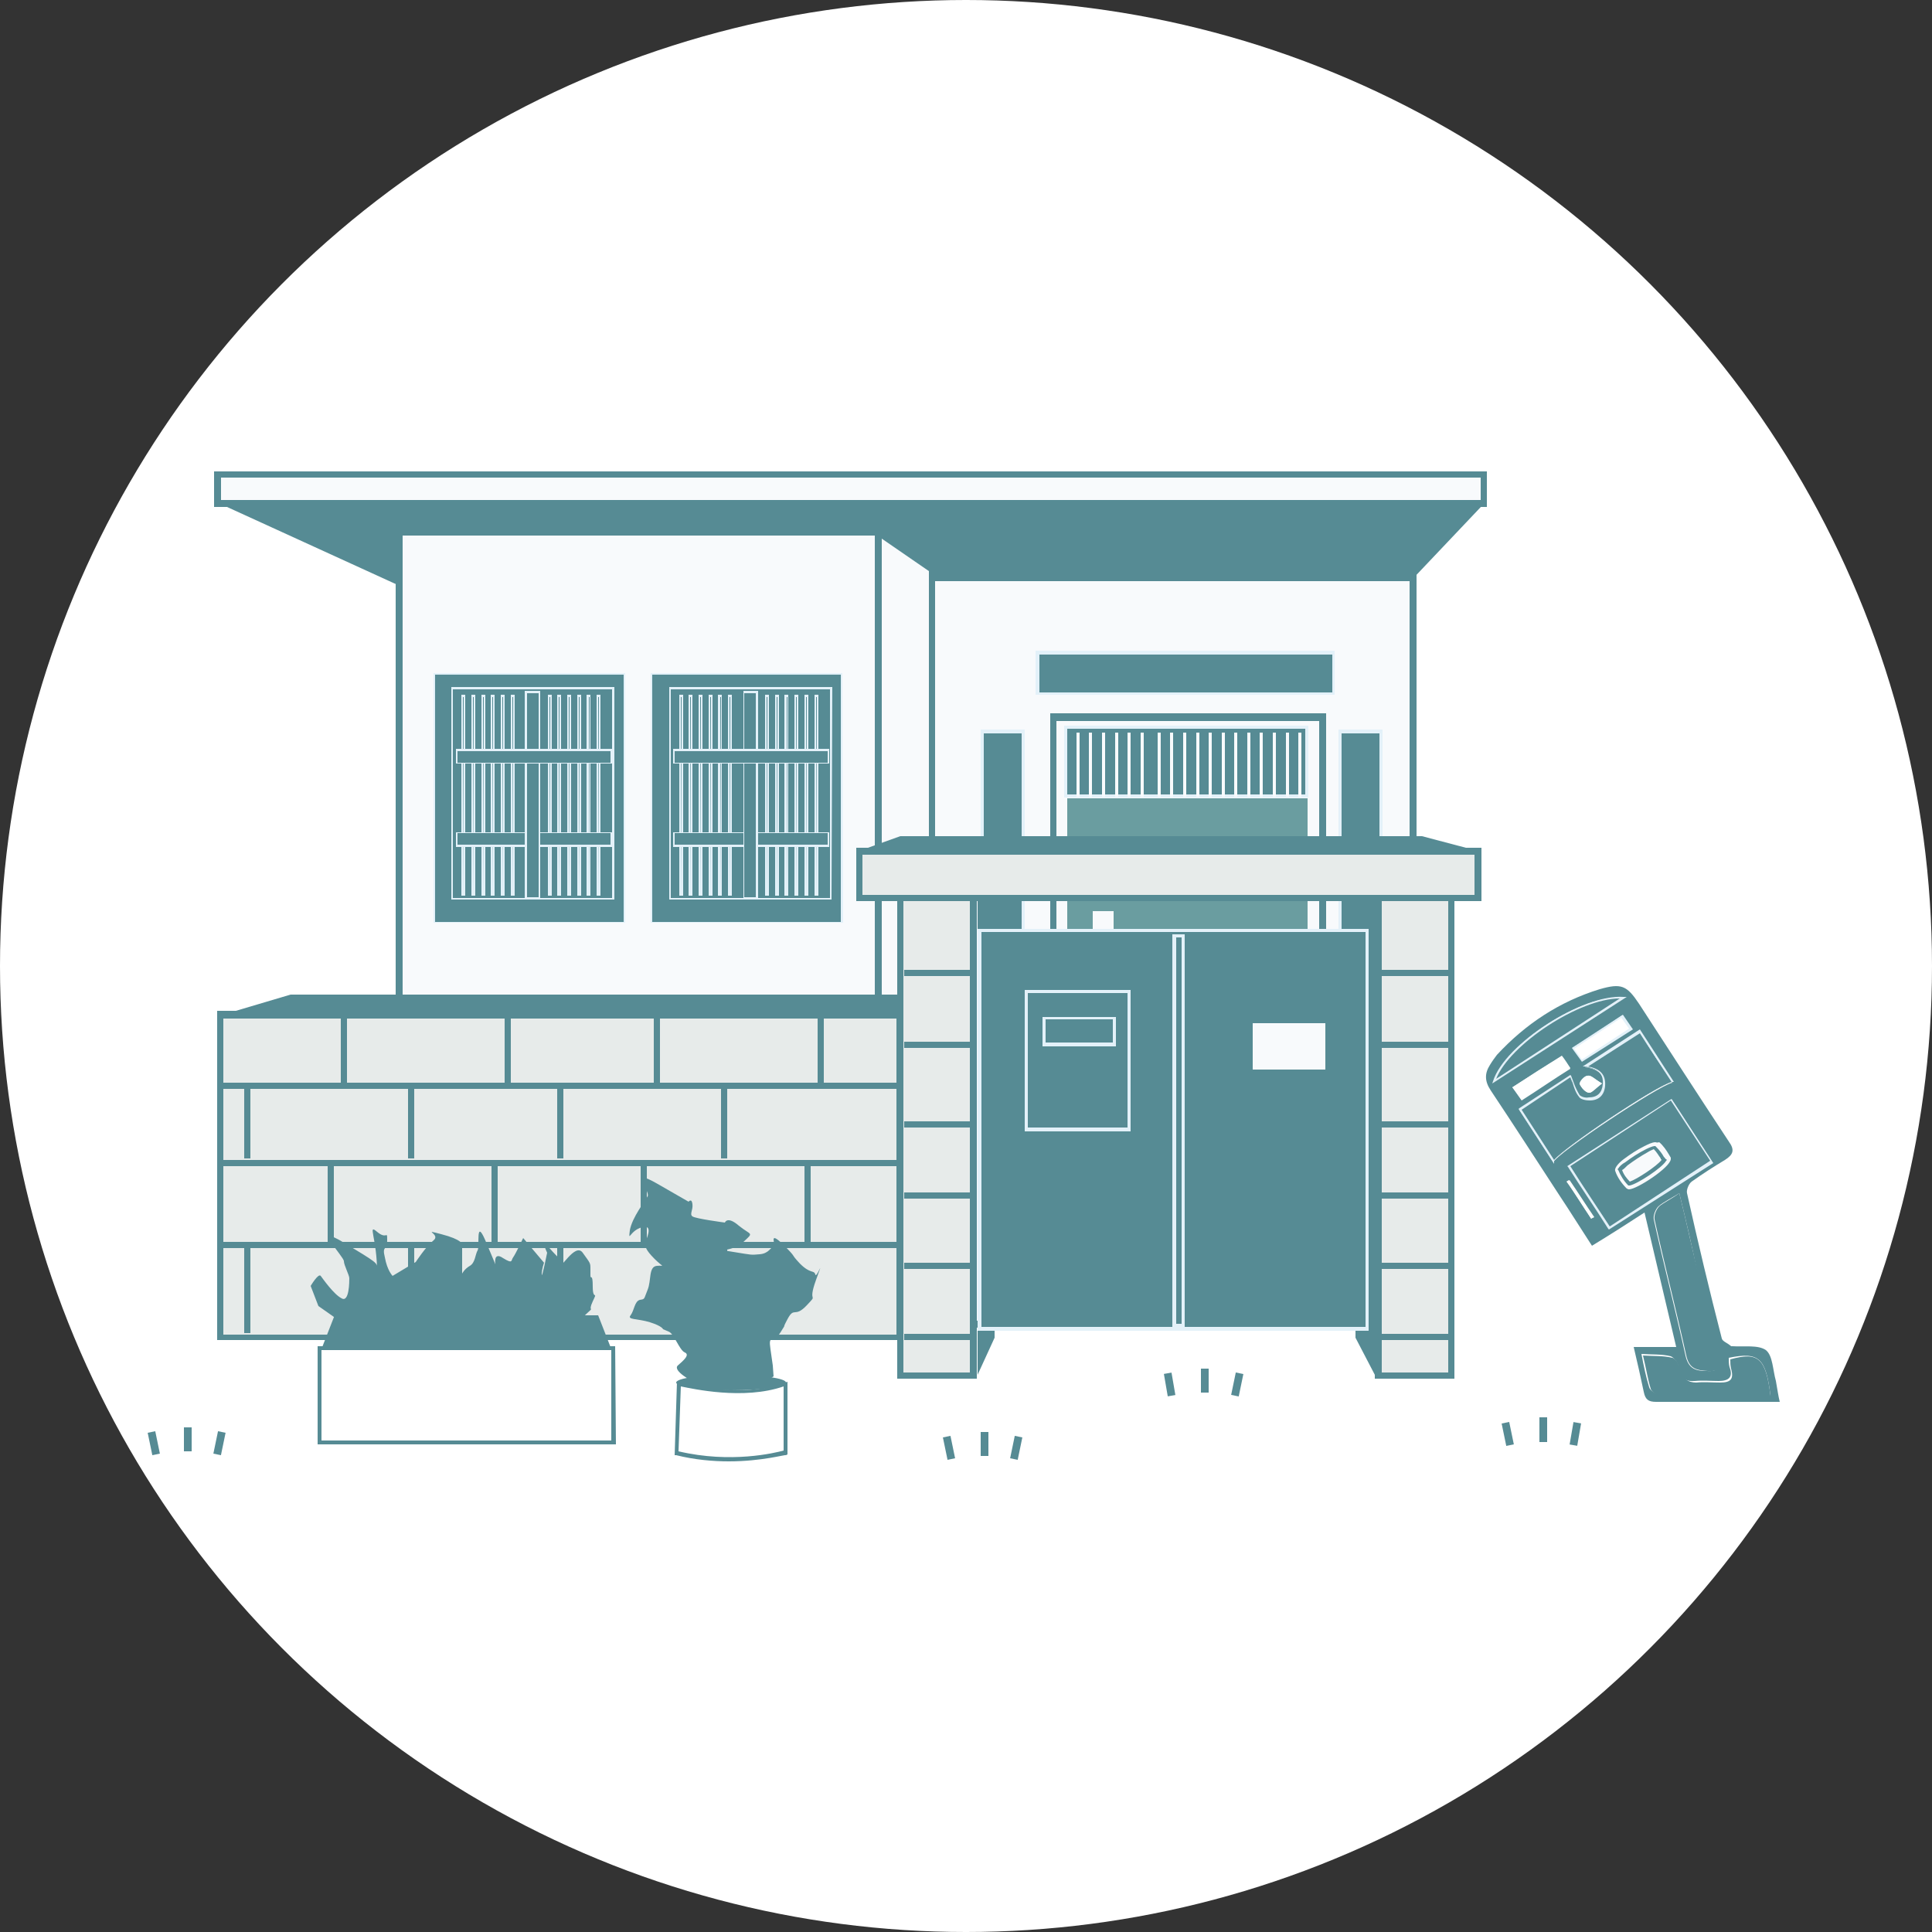 <?xml version="1.0" encoding="utf-8"?>
<!-- Generator: Adobe Illustrator 21.0.0, SVG Export Plug-In . SVG Version: 6.00 Build 0)  -->
<svg version="1.1" id="レイヤー_1" xmlns="http://www.w3.org/2000/svg" xmlns:xlink="http://www.w3.org/1999/xlink" x="0px"
	 y="0px" viewBox="0 0 250 250" style="enable-background:new 0 0 250 250;" xml:space="preserve">
<rect x="0" y="0" width="250" height="250" fill="#333333" stroke="none"/>
<style type="text/css">
	.st0{fill:#FFFFFF;}
	.st1{fill:none;stroke:#568B94;stroke-miterlimit:10;}
	.st2{fill:#568B94;}
	.st3{fill:#F8FAFC;}
	.st4{fill:#E3F1F9;}
	.st5{fill:#6A9DA0;}
	.st6{fill:#E7EBEA;}
	.st7{fill:none;}
</style>
<circle class="st0" cx="125" cy="125" r="125"/>
<g>
	<line class="st1" x1="122.5" y1="185.9" x2="123.1" y2="188.8"/>
	<line class="st1" x1="131.8" y1="185.9" x2="131.2" y2="188.8"/>
	<line class="st1" x1="127.4" y1="185.3" x2="127.4" y2="188.4"/>
</g>
<g>
	<line class="st1" x1="194.8" y1="184.1" x2="195.4" y2="187"/>
	<line class="st1" x1="204.1" y1="184.1" x2="203.6" y2="187"/>
	<line class="st1" x1="199.7" y1="183.4" x2="199.7" y2="186.6"/>
</g>
<g>
	<line class="st1" x1="19.6" y1="185.3" x2="20.2" y2="188.2"/>
	<line class="st1" x1="28.7" y1="185.3" x2="28.1" y2="188.2"/>
	<line class="st1" x1="24.3" y1="184.7" x2="24.3" y2="187.8"/>
</g>
<g>
	<line class="st1" x1="151.1" y1="177.7" x2="151.6" y2="180.6"/>
	<line class="st1" x1="160.4" y1="177.7" x2="159.8" y2="180.6"/>
	<line class="st1" x1="155.9" y1="177.1" x2="155.9" y2="180.2"/>
</g>
<g>
	<polygon class="st2" points="51.7,75.8 28.5,65.2 192,65.2 182.9,74.8 	"/>
	<g>
		<rect x="28.1" y="61.4" class="st3" width="163.8" height="3.8"/>
		<path class="st2" d="M192.4,65.6H27.7V61h164.7V65.6z M28.6,64.7h163v-2.9h-163L28.6,64.7z"/>
	</g>
	<g>
		<rect x="51.7" y="69" class="st3" width="62.7" height="102.4"/>
		<path class="st2" d="M114.7,171.8H51.2V68.5h63.5V171.8z M52.1,170.9h61.8V69.3H52.1V170.9z"/>
	</g>
	<g>
		<rect x="120.2" y="74.8" class="st3" width="62.7" height="96.6"/>
		<path class="st2" d="M183.3,171.8h-63.5V74.3h63.5V171.8z M120.6,170.9h61.8V75.2h-61.8L120.6,170.9z"/>
	</g>
	<g>
		<polygon class="st3" points="120.6,171.4 113.6,171.4 113.6,69 120.6,73.7 		"/>
		<path class="st2" d="M121,171.8h-7.8V68.2l7.8,5.4V171.8z M114.1,170.9h6.1v-97l-6.1-4.2V170.9z"/>
	</g>
	<g>
		<rect x="136.2" y="92.8" class="st3" width="34.9" height="68.3"/>
		<path class="st2" d="M171.6,161.6h-35.7V92.3h35.7V161.6z M136.7,160.7h34V93.3h-34V160.7z"/>
	</g>
	<g>
		<rect x="137.9" y="94.1" class="st2" width="31.2" height="8.9"/>
		<path class="st4" d="M169.3,103.2h-31.6v-9.3h31.6V103.2z M138.1,102.8h30.8v-8.5h-30.8L138.1,102.8z"/>
	</g>
	<rect x="138.1" y="103.3" class="st5" width="31.1" height="57.5"/>
	<rect x="141.4" y="117.9" class="st3" width="2.7" height="11.6"/>
	<g>
		<g>
			<rect x="139.3" y="94.8" class="st3" width="0.4" height="8.3"/>
			<rect x="140.9" y="94.8" class="st3" width="0.4" height="8.3"/>
			<rect x="142.6" y="94.8" class="st3" width="0.4" height="8.3"/>
			<rect x="144.3" y="94.8" class="st3" width="0.4" height="8.3"/>
			<rect x="145.9" y="94.8" class="st3" width="0.4" height="8.3"/>
			<rect x="147.6" y="94.8" class="st3" width="0.4" height="8.3"/>
		</g>
		<g>
			<rect x="149.8" y="94.8" class="st3" width="0.4" height="8.3"/>
			<rect x="151.4" y="94.8" class="st3" width="0.4" height="8.3"/>
			<rect x="153.1" y="94.8" class="st3" width="0.4" height="8.3"/>
			<rect x="154.8" y="94.8" class="st3" width="0.4" height="8.3"/>
			<rect x="156.4" y="94.8" class="st3" width="0.4" height="8.3"/>
			<rect x="158.1" y="94.8" class="st3" width="0.4" height="8.3"/>
		</g>
		<g>
			<rect x="159.7" y="94.8" class="st3" width="0.4" height="8.3"/>
			<rect x="161.4" y="94.8" class="st3" width="0.4" height="8.3"/>
			<rect x="163" y="94.8" class="st3" width="0.4" height="8.3"/>
			<rect x="164.7" y="94.8" class="st3" width="0.4" height="8.3"/>
			<rect x="166.4" y="94.8" class="st3" width="0.4" height="8.3"/>
			<rect x="168" y="94.8" class="st3" width="0.4" height="8.3"/>
		</g>
	</g>
	<g>
		<g>
			<rect x="56.2" y="87.2" class="st2" width="24.6" height="32.1"/>
			<path class="st4" d="M80.9,119.4H56.1V87.1h24.8L80.9,119.4z M56.3,119.3h24.4v-32H56.3V119.3z"/>
		</g>
		<g>
			<rect x="58.5" y="89.1" class="st2" width="20.8" height="27.2"/>
			<path class="st4" d="M79.5,116.4H58.4V88.9h21.1V116.4z M58.6,116.2h20.6v-27H58.6V116.2z"/>
		</g>
		<g>
			<g>
				<rect x="71" y="90.1" class="st2" width="0.3" height="25.8"/>
				<path class="st4" d="M71.4,115.9h-0.5v-26h0.5V115.9z M71.1,115.8L71.1,115.8l0.1-25.6h-0.1V115.8z"/>
			</g>
			<g>
				<rect x="72.2" y="90.1" class="st2" width="0.3" height="25.8"/>
				<path class="st4" d="M72.6,115.9h-0.5v-26h0.5V115.9z M72.3,115.8L72.3,115.8l0.1-25.6h-0.1V115.8z"/>
			</g>
			<g>
				<rect x="73.5" y="90.1" class="st2" width="0.3" height="25.8"/>
				<path class="st4" d="M73.9,115.9h-0.5v-26h0.5V115.9z M73.6,115.8L73.6,115.8l0.1-25.6h-0.1V115.8z"/>
			</g>
			<g>
				<rect x="74.8" y="90.1" class="st2" width="0.3" height="25.8"/>
				<path class="st4" d="M75.2,115.9h-0.5v-26h0.5V115.9z M74.9,115.8L74.9,115.8L75,90.2h-0.1V115.8z"/>
			</g>
			<g>
				<rect x="76.1" y="90.1" class="st2" width="0.3" height="25.8"/>
				<path class="st4" d="M76.4,115.9h-0.5v-26h0.5V115.9z M76.2,115.8L76.2,115.8l0.1-25.6h-0.1V115.8z"/>
			</g>
			<g>
				<rect x="77.3" y="90.1" class="st2" width="0.3" height="25.8"/>
				<path class="st4" d="M77.7,115.9h-0.5v-26h0.5V115.9z M77.4,115.8L77.4,115.8l0.1-25.6h-0.1V115.8z"/>
			</g>
		</g>
		<g>
			<g>
				<rect x="59.8" y="90.1" class="st2" width="0.3" height="25.8"/>
				<path class="st4" d="M60.2,115.9h-0.5v-26h0.5V115.9z M59.9,115.8L59.9,115.8L60,90.2h-0.1V115.8z"/>
			</g>
			<g>
				<rect x="61.1" y="90.1" class="st2" width="0.3" height="25.8"/>
				<path class="st4" d="M61.5,115.9H61v-26h0.5V115.9z M61.2,115.8L61.2,115.8l0.1-25.6h-0.1V115.8z"/>
			</g>
			<g>
				<rect x="62.4" y="90.1" class="st2" width="0.3" height="25.8"/>
				<path class="st4" d="M62.8,115.9h-0.5v-26h0.5V115.9z M62.5,115.8L62.5,115.8l0.1-25.6h-0.1V115.8z"/>
			</g>
			<g>
				<rect x="63.6" y="90.1" class="st2" width="0.3" height="25.8"/>
				<path class="st4" d="M64,115.9h-0.5v-26H64V115.9z M63.7,115.8L63.7,115.8l0.1-25.6h-0.1V115.8z"/>
			</g>
			<g>
				<rect x="64.9" y="90.1" class="st2" width="0.3" height="25.8"/>
				<path class="st4" d="M65.3,115.9h-0.5v-26h0.5V115.9z M65,115.8L65,115.8l0.1-25.6H65V115.8z"/>
			</g>
			<g>
				<rect x="66.2" y="90.1" class="st2" width="0.3" height="25.8"/>
				<path class="st4" d="M66.6,115.9h-0.5v-26h0.5V115.9z M66.3,115.8L66.3,115.8l0.1-25.6h-0.1V115.8z"/>
			</g>
		</g>
		<g>
			<rect x="59.1" y="107.8" class="st2" width="20" height="1.7"/>
			<path class="st4" d="M79.2,109.6H59v-1.9h20.2V109.6z M59.2,109.3H79v-1.5H59.2V109.3z"/>
		</g>
		<g>
			<rect x="68.1" y="89.6" class="st2" width="1.7" height="26.6"/>
			<path class="st4" d="M69.9,116.3h-2V89.4h2V116.3z M68.2,116.1h1.5V89.7h-1.5V116.1z"/>
		</g>
		<g>
			<rect x="59.1" y="97.1" class="st2" width="20" height="1.7"/>
			<path class="st4" d="M79.2,98.8H59v-1.9h20.2V98.8z M59.2,98.7H79v-1.5H59.2V98.7z"/>
		</g>
	</g>
	<g>
		<g>
			<g>
				<rect x="84.3" y="87.2" class="st2" width="24.6" height="32.1"/>
				<path class="st4" d="M109.1,119.4H84.2V87.1H109L109.1,119.4L109.1,119.4z M84.4,119.3h24.4v-32H84.4V119.3z"/>
			</g>
			<g>
				<rect x="86.7" y="89.1" class="st2" width="20.8" height="27.2"/>
				<path class="st4" d="M107.6,116.4h-21V88.9h21.1L107.6,116.4L107.6,116.4z M86.8,116.2h20.6v-27H86.8V116.2z"/>
			</g>
			<g>
				<g>
					<rect x="99.1" y="90.1" class="st2" width="0.3" height="25.8"/>
					<path class="st4" d="M99.5,115.9H99v-26h0.5V115.9z M99.2,115.8L99.2,115.8l0.1-25.6h-0.1V115.8z"/>
				</g>
				<g>
					<rect x="100.4" y="90.1" class="st2" width="0.3" height="25.8"/>
					<path class="st4" d="M100.8,115.9h-0.5v-26h0.5V115.9z M100.5,115.8L100.5,115.8l0.1-25.6h-0.1V115.8z"/>
				</g>
				<g>
					<rect x="101.7" y="90.1" class="st2" width="0.3" height="25.8"/>
					<path class="st4" d="M102,115.9h-0.5v-26h0.5V115.9z M101.8,115.8L101.8,115.8l0.1-25.6h-0.1V115.8z"/>
				</g>
				<g>
					<rect x="102.9" y="90.1" class="st2" width="0.3" height="25.8"/>
					<path class="st4" d="M103.3,115.9h-0.5v-26h0.5V115.9z M103,115.8L103,115.8l0.1-25.6H103V115.8z"/>
				</g>
				<g>
					<rect x="104.2" y="90.1" class="st2" width="0.3" height="25.8"/>
					<path class="st4" d="M104.6,115.9h-0.5v-26h0.5V115.9z M104.3,115.8L104.3,115.8l0.1-25.6h-0.1V115.8z"/>
				</g>
				<g>
					<rect x="105.5" y="90.1" class="st2" width="0.3" height="25.8"/>
					<path class="st4" d="M105.9,115.9h-0.5v-26h0.5V115.9z M105.6,115.8L105.6,115.8l0.1-25.6h-0.1V115.8z"/>
				</g>
			</g>
			<g>
				<g>
					<rect x="88" y="90.1" class="st2" width="0.3" height="25.8"/>
					<path class="st4" d="M88.4,115.9h-0.5v-26h0.5V115.9z M88.1,115.8L88.1,115.8l0.1-25.6h-0.1V115.8z"/>
				</g>
				<g>
					<rect x="89.2" y="90.1" class="st2" width="0.3" height="25.8"/>
					<path class="st4" d="M89.6,115.9h-0.5v-26h0.5V115.9z M89.3,115.8L89.3,115.8l0.1-25.6h-0.1V115.8z"/>
				</g>
				<g>
					<rect x="90.5" y="90.1" class="st2" width="0.3" height="25.8"/>
					<path class="st4" d="M90.9,115.9h-0.5v-26h0.5V115.9z M90.6,115.8L90.6,115.8l0.1-25.6h-0.1V115.8z"/>
				</g>
				<g>
					<rect x="91.8" y="90.1" class="st2" width="0.3" height="25.8"/>
					<path class="st4" d="M92.2,115.9h-0.5v-26h0.5V115.9z M91.9,115.8L91.9,115.8L92,90.2h-0.1V115.8z"/>
				</g>
				<g>
					<rect x="93.1" y="90.1" class="st2" width="0.3" height="25.8"/>
					<path class="st4" d="M93.4,115.9h-0.5v-26h0.5V115.9z M93.2,115.8L93.2,115.8l0.1-25.6h-0.1V115.8z"/>
				</g>
				<g>
					<rect x="94.3" y="90.1" class="st2" width="0.3" height="25.8"/>
					<path class="st4" d="M94.7,115.9h-0.5v-26h0.5V115.9z M94.4,115.8L94.4,115.8l0.1-25.6h-0.1V115.8z"/>
				</g>
			</g>
			<g>
				<rect x="87.2" y="107.8" class="st2" width="20" height="1.7"/>
				<path class="st4" d="M107.3,109.6H87.1v-1.9h20.2V109.6z M87.3,109.3h19.8v-1.5H87.3V109.3z"/>
			</g>
			<g>
				<rect x="96.2" y="89.6" class="st2" width="1.7" height="26.6"/>
				<path class="st4" d="M98.1,116.3h-1.9V89.4h1.9V116.3z M96.3,116.1h1.5V89.7h-1.5V116.1z"/>
			</g>
			<g>
				<rect x="87.2" y="97.1" class="st2" width="20" height="1.7"/>
				<path class="st4" d="M107.3,98.8H87.1v-1.9h20.2V98.8z M87.3,98.7h19.8v-1.5H87.3V98.7z"/>
			</g>
		</g>
	</g>
	<g>
		<rect x="134.2" y="84.5" class="st2" width="38.3" height="5.3"/>
		<path class="st4" d="M172.8,89.9H134v-5.7h38.7v5.7H172.8z M134.5,89.6h37.9v-4.9h-37.9V89.6z"/>
	</g>
	<g>
		<rect x="127.1" y="94.8" class="st2" width="5.3" height="56.1"/>
		<path class="st4" d="M132.6,151.1h-5.7V94.4h5.7V151.1z M127.3,150.7h4.9V94.9h-4.9V150.7z"/>
	</g>
	<g>
		<rect x="173.4" y="94.8" class="st2" width="5.3" height="56.1"/>
		<path class="st4" d="M178.9,151.1h-5.7V94.4h5.7V151.1z M173.6,150.7h4.9V94.9h-4.9V150.7z"/>
	</g>
	<g>
		<rect x="28.5" y="131.4" class="st6" width="88" height="41.7"/>
		<path class="st2" d="M116.9,173.4H28.1v-42.6h88.8V173.4z M28.9,172.7H116v-40.9H28.9V172.7z"/>
	</g>
	<polygon class="st2" points="116.5,131.4 28.5,131.4 37.6,128.7 116.5,128.7 	"/>
	<g>
		<rect x="116.5" y="115.3" class="st6" width="9.5" height="62.6"/>
		<path class="st2" d="M126.4,178.4h-10.3v-63.4h10.3V178.4z M116.9,177.6h8.6v-61.8h-8.6V177.6z"/>
	</g>
	<polygon class="st2" points="128.7,173.1 126.5,177.9 126.5,115.3 128.7,115.3 	"/>
	<polygon class="st2" points="175.4,173.1 177.9,177.9 177.9,115.3 175.4,115.3 	"/>
	<g>
		<rect x="178.3" y="115.3" class="st6" width="9.5" height="62.6"/>
		<path class="st2" d="M188.2,178.4h-10.3v-63.4h10.3V178.4z M178.8,177.6h8.6v-61.8h-8.6V177.6z"/>
	</g>
	<g>
		<rect x="126.7" y="120.3" class="st2" width="50.2" height="51.6"/>
		<path class="st4" d="M177.1,172.2h-50.6v-52h50.6V172.2z M127,171.7h49.7v-51.1H127V171.7z"/>
	</g>
	<g>
		<g>
			<line class="st7" x1="152.5" y1="121" x2="152.5" y2="171.6"/>
			<rect x="152.3" y="121" class="st4" width="0.4" height="50.4"/>
		</g>
		<g>
			<rect x="152" y="121" class="st2" width="1.1" height="50.4"/>
			<path class="st4" d="M153.3,171.8h-1.6v-50.9h1.6V171.8z M152.2,171.3h0.7v-50h-0.7V171.3z"/>
		</g>
	</g>
	<g>
		<rect x="132.8" y="128.3" class="st2" width="13.3" height="17.8"/>
		<path class="st4" d="M146.3,146.4h-13.7v-18.3h13.7V146.4z M133,145.9h12.9v-17.4H133V145.9z"/>
	</g>
	<g>
		<rect x="135.1" y="131.7" class="st2" width="9.1" height="3.4"/>
		<path class="st4" d="M144.4,135.4h-9.5v-3.8h9.5V135.4z M135.3,134.9h8.7v-3h-8.7V134.9z"/>
	</g>
	<g>
		<rect x="161.6" y="132.1" class="st3" width="10.2" height="6.8"/>
		<path class="st2" d="M172.3,139.4h-11.1v-7.7h11.1V139.4z M162.1,138.4h9.4v-6h-9.4V138.4z"/>
	</g>
	<g>
		<rect x="111.2" y="110.1" class="st6" width="80" height="6.1"/>
		<path class="st2" d="M191.7,116.6h-80.9v-6.9h80.9L191.7,116.6L191.7,116.6z M111.6,115.8h79.2v-5.2h-79.2V115.8z"/>
	</g>
	<polygon class="st2" points="111.2,110.1 116.5,108.2 184,108.2 191.2,110.1 	"/>
	<g>
		<line class="st7" x1="28.1" y1="140.4" x2="116.4" y2="140.4"/>
		<rect x="28.1" y="140.1" class="st2" width="88.4" height="0.8"/>
	</g>
	<g>
		<line class="st7" x1="28.1" y1="150.4" x2="116.4" y2="150.4"/>
		<rect x="28.1" y="150.1" class="st2" width="88.4" height="0.8"/>
	</g>
	<g>
		<line class="st7" x1="28.1" y1="161.1" x2="116.4" y2="161.1"/>
		<rect x="28.1" y="160.7" class="st2" width="88.4" height="0.8"/>
	</g>
	<g>
		<line class="st7" x1="44.5" y1="131.7" x2="44.5" y2="140.4"/>
		<rect x="44.1" y="131.7" class="st2" width="0.8" height="8.8"/>
	</g>
	<g>
		<line class="st7" x1="65.7" y1="131.7" x2="65.7" y2="140.4"/>
		<rect x="65.3" y="131.7" class="st2" width="0.8" height="8.8"/>
	</g>
	<g>
		<line class="st7" x1="85" y1="131.7" x2="85" y2="140.4"/>
		<rect x="84.6" y="131.7" class="st2" width="0.8" height="8.8"/>
	</g>
	<g>
		<line class="st7" x1="106.2" y1="131.7" x2="106.2" y2="140.4"/>
		<rect x="105.8" y="131.7" class="st2" width="0.8" height="8.8"/>
	</g>
	<g>
		<g>
			<line class="st7" x1="32" y1="140.4" x2="32" y2="149.9"/>
			<rect x="31.6" y="140.4" class="st2" width="0.8" height="9.5"/>
		</g>
		<g>
			<line class="st7" x1="53.3" y1="140.4" x2="53.3" y2="149.9"/>
			<rect x="52.8" y="140.4" class="st2" width="0.8" height="9.5"/>
		</g>
		<g>
			<line class="st7" x1="72.5" y1="140.4" x2="72.5" y2="149.9"/>
			<rect x="72.1" y="140.4" class="st2" width="0.8" height="9.5"/>
		</g>
		<g>
			<line class="st7" x1="93.8" y1="140.4" x2="93.8" y2="149.9"/>
			<rect x="93.3" y="140.4" class="st2" width="0.8" height="9.5"/>
		</g>
	</g>
	<g>
		<g>
			<line class="st7" x1="32" y1="161.4" x2="32" y2="172.4"/>
			<rect x="31.6" y="161.4" class="st2" width="0.8" height="11.1"/>
		</g>
		<g>
			<line class="st7" x1="53.3" y1="161.4" x2="53.3" y2="172.4"/>
			<rect x="52.8" y="161.4" class="st2" width="0.8" height="11.1"/>
		</g>
		<g>
			<line class="st7" x1="72.5" y1="161.4" x2="72.5" y2="172.4"/>
			<rect x="72.1" y="161.4" class="st2" width="0.8" height="11.1"/>
		</g>
		<g>
			<line class="st7" x1="93.8" y1="161.4" x2="93.8" y2="172.4"/>
			<rect x="93.3" y="161.4" class="st2" width="0.8" height="11.1"/>
		</g>
	</g>
	<g>
		<g>
			<line class="st7" x1="42.8" y1="150.4" x2="42.8" y2="161.4"/>
			<rect x="42.4" y="150.4" class="st2" width="0.8" height="10.9"/>
		</g>
		<g>
			<line class="st7" x1="64" y1="150.4" x2="64" y2="161.4"/>
			<rect x="63.6" y="150.4" class="st2" width="0.8" height="10.9"/>
		</g>
		<g>
			<line class="st7" x1="83.3" y1="150.4" x2="83.3" y2="161.4"/>
			<rect x="82.9" y="150.4" class="st2" width="0.8" height="10.9"/>
		</g>
		<g>
			<line class="st7" x1="104.5" y1="150.4" x2="104.5" y2="161.4"/>
			<rect x="104.1" y="150.4" class="st2" width="0.8" height="10.9"/>
		</g>
	</g>
	<g>
		<g>
			<line class="st7" x1="117" y1="125.9" x2="125.9" y2="125.9"/>
			<rect x="117" y="125.5" class="st2" width="8.9" height="0.8"/>
		</g>
		<g>
			<line class="st7" x1="117" y1="135.2" x2="125.9" y2="135.2"/>
			<rect x="117" y="134.8" class="st2" width="8.9" height="0.8"/>
		</g>
	</g>
	<g>
		<g>
			<line class="st7" x1="117" y1="145.4" x2="125.9" y2="145.4"/>
			<rect x="117" y="145.1" class="st2" width="8.9" height="0.8"/>
		</g>
		<g>
			<line class="st7" x1="117" y1="154.7" x2="125.9" y2="154.7"/>
			<rect x="117" y="154.3" class="st2" width="8.9" height="0.8"/>
		</g>
	</g>
	<g>
		<g>
			<line class="st7" x1="117" y1="163.9" x2="125.9" y2="163.9"/>
			<rect x="117" y="163.4" class="st2" width="8.9" height="0.8"/>
		</g>
		<g>
			<line class="st7" x1="117" y1="173.1" x2="125.9" y2="173.1"/>
			<rect x="117" y="172.6" class="st2" width="8.9" height="0.8"/>
		</g>
	</g>
	<g>
		<g>
			<line class="st7" x1="178.8" y1="125.9" x2="187.7" y2="125.9"/>
			<rect x="178.8" y="125.5" class="st2" width="8.9" height="0.8"/>
		</g>
		<g>
			<line class="st7" x1="178.8" y1="135.2" x2="187.7" y2="135.2"/>
			<rect x="178.8" y="134.8" class="st2" width="8.9" height="0.8"/>
		</g>
	</g>
	<g>
		<g>
			<line class="st7" x1="178.8" y1="145.4" x2="187.7" y2="145.4"/>
			<rect x="178.8" y="145.1" class="st2" width="8.9" height="0.8"/>
		</g>
		<g>
			<line class="st7" x1="178.8" y1="154.7" x2="187.7" y2="154.7"/>
			<rect x="178.8" y="154.3" class="st2" width="8.9" height="0.8"/>
		</g>
	</g>
	<g>
		<g>
			<line class="st7" x1="178.8" y1="163.9" x2="187.7" y2="163.9"/>
			<rect x="178.8" y="163.4" class="st2" width="8.9" height="0.8"/>
		</g>
		<g>
			<line class="st7" x1="178.8" y1="173.1" x2="187.7" y2="173.1"/>
			<rect x="178.8" y="172.6" class="st2" width="8.9" height="0.8"/>
		</g>
	</g>
</g>
<g>
	<g>
		<g>
			<path class="st0" d="M87.8,178.9c0,0,8,2.2,13.8,0v8.9c0,0-6.4,2-14.1,0.1L87.8,178.9z"/>
			<path class="st2" d="M94.3,189.1c-2,0-4.4-0.2-6.8-0.8h-0.2l0.3-9.5l0.3,0.1c0.1,0,8,2.2,13.7,0l0.3-0.1v9.4l-0.2,0.1
				C101.6,188.2,98.6,189.1,94.3,189.1z M87.8,187.8c6.8,1.6,12.5,0.2,13.6-0.1v-8.3c-5.2,1.8-11.8,0.3-13.3,0L87.8,187.8z"/>
		</g>
		<ellipse class="st2" cx="94.6" cy="178.9" rx="7.1" ry="1"/>
		<path class="st2" d="M89.7,178.8c0,0-2.7-1.4-2-2.1c0.8-0.7,1.6-1.4,0.9-1.7c-0.7-0.3-1.4-2.5-2.1-2.7c-0.7-0.3-0.7-0.3-0.7-0.3
			s-0.1-0.4-1.7-0.9s-3-0.3-2.5-0.9c0.5-0.7,0.5-1.8,1.2-2c0.7-0.1,0.5-0.1,1-1.3s0.1-3,1.2-3.1c1-0.1,0.9,0.3-0.3-0.9
			c-1.2-1.2-1.2-1.6-1.2-2c0-0.4,1.2-2.5-0.4-2.1c-1.6,0.4-1.8,2.1-1.6,0.4c0.3-1.7,2-3.8,2.3-4.4c0.4-0.7-2.7-3.9,1.3-1.6
			s4,2.3,4,2.3s0.4-0.5,0.5,0.3s-0.4,1.3,0,1.6c0.4,0.3,4.2,0.8,4.2,0.8s0.3-0.9,1.8,0.4c1.6,1.3,2,0.8,0.6,2.1
			c-1.3,1.3-3.8,0.9-1.3,1.3c2.5,0.4,2.2,0.4,3.4,0.3c1.2-0.1,1.4-0.9,1.8-1c0.4-0.1-0.8-2.2,1.2-0.3c2,2,0.8,1,2.2,2.5
			c1.4,1.4,1.8,0.8,2,1.4c0.1,0.7,1.3-2.6,0.1,0.7c-1.2,3.3,0.4,1.6-1.2,3.3c-1.6,1.7-1.6,0.1-2.5,1.8c-0.9,1.7,0.1,0.1-0.9,1.7
			c-1,1.6-1.6,0.1-1.3,2.2c0.3,2.1,0.1,0.7,0.3,2.1c0.1,1.4,0.1,1.4,0.1,1.4l-1.2,0.8h-5.2h-4V178.8z"/>
	</g>
	<g>
		<g>
			<g>
				<rect x="41.4" y="174.4" class="st0" width="38" height="12.2"/>
				<path class="st2" d="M79.7,186.9H41.1v-12.7h38.5L79.7,186.9L79.7,186.9z M41.6,186.4h37.5v-11.7H41.6V186.4z"/>
			</g>
		</g>
		<g>
			<path class="st2" d="M41.7,174.3H79l-1.6-4.1H43.3L41.7,174.3z"/>
		</g>
		<path class="st2" d="M44.9,171.6l-3.7-2.6l-1-2.6c0,0,1-1.7,1.3-1.3s1.7,2.4,2.7,2.9c1,0.6,1-2.2,1-2.6c0-0.4-0.7-1.7-0.7-2.2
			c0-0.6-4.3-5,0-2.4c4.3,2.6,4.3,2.6,4.3,3.3s0,5.4,0,0.7c0-4.7-1.3-6.5,0-5.4c1.3,1.1,1.3-0.3,1.3,1.1c0,1.4-0.7,0.6-0.3,2.2
			c0.3,1.7,1,2.4,1,2.4l3-1.8c0,0,1.3-2,2.3-2.8s-1.7-1.5,1-0.8s2.7,1.3,2.7,1.3s0,0.3,0,1.1c0,0.8,0-1.1,0,0.8c0,1.9,0,1.9,0,1.9
			s0.3-0.6,1-1c0.7-0.4,0.7-1.5,1-2c0.3-0.4-0.3-4.3,1-1.3c1.3,3.1,1.3,3.1,1.3,3.1s-0.3-1.7,1-0.8c1.3,0.8,1,0.3,1.3-0.1
			c0.3-0.4,1.3-2.5,1.3-2.5c2.7,3.2,2.7,3.2,2.7,3.2s-0.3,0.8-0.3,1.5s0.7-2.8,0.7-2.8s-1-2.1,0.3-0.6s1.3,1.1,1.3,2.1s2-2.9,3-1.5
			c1,1.4,1,1.3,1,2.1c0,0.8,0,0.1,0,0.8s0.3-0.4,0.3,1.5c0,1.9,0.7,0.4,0,1.9c-0.7,1.5,0.3,0.6-0.7,1.5c-1,1-0.7,0.3-1,1
			c-0.3,0.7-1,0.4-1.7,1.1c-0.7,0.7-0.7,0.7-0.7,0.7l-26.4-0.1L44.9,171.6z"/>
	</g>
</g>
<path class="st2" d="M230.3,181.4c-1.9,0-3.5,0-5.2,0c-3.6,0-7.2,0-10.8,0c-1,0-1.4-0.3-1.6-1.3c-0.4-1.9-0.8-3.7-1.3-5.8
	c1.9,0,3.6,0,5.5,0c-1.4-5.9-2.7-11.5-4.1-17.4c-2.3,1.5-4.5,2.9-6.8,4.3c-1.5-2.3-2.8-4.4-4.2-6.5c-3-4.6-5.9-9.1-8.9-13.6
	c-0.8-1.2-0.8-2.2-0.1-3.3c0.3-0.5,0.6-0.9,0.9-1.3c3.7-4,8.1-6.9,13.3-8.5c2.8-0.8,3.5-0.5,5.1,1.9c3.9,6,7.7,11.9,11.6,17.8
	c0.8,1.1,0.6,1.7-0.5,2.4c-1.5,0.9-2.9,1.8-4.3,2.8c-0.4,0.3-0.7,1.1-0.6,1.5c1.4,6.3,2.9,12.6,4.5,18.8c0.1,0.4,0.8,0.6,1.2,1
	c0,0,0.1,0,0.2,0c1.5,0.1,3.3-0.2,4.3,0.5c0.9,0.7,0.9,2.6,1.3,4C230,179.8,230.1,180.6,230.3,181.4z M216.3,142.3
	c-4.6,3-8.9,5.7-13.2,8.6c1.8,2.8,3.5,5.4,5.2,8c4.5-2.9,8.8-5.7,13.2-8.6C219.7,147.6,218.1,144.9,216.3,142.3z M205.1,138.1
	c1.6,0.2,2.6,0.9,2.4,2.4c-0.1,1.1-0.8,1.7-1.9,1.8c-0.4,0-1.1-0.1-1.3-0.4c-0.5-0.7-0.8-1.6-1.2-2.5c-2.1,1.4-4.3,2.8-6.5,4.2
	c1.5,2.3,2.9,4.5,4.4,6.8c0.5-1.2,13.6-9.9,15.4-10.3c-1.4-2.2-2.8-4.4-4.3-6.5C209.8,135.1,207.6,136.4,205.1,138.1z M217.3,154.4
	c-1.1,0.7-2,1.1-2.7,1.7c-0.4,0.4-0.7,1.2-0.6,1.7c1.3,5.9,2.8,11.7,4.1,17.6c0.4,1.8,1.4,2,2.8,2c1.4,0.1,1.8-0.5,1.4-1.8
	c-1-3.6-1.8-7.3-2.7-11C219,161.4,218.2,158.1,217.3,154.4z M229.1,180.6c-0.6-4.9-1.5-5.7-5.4-4.9c0,0.4,0,0.8,0.1,1.2
	c0.5,1.3-0.1,1.8-1.4,1.8c-1,0-2-0.1-3.1,0c-1.2,0.1-1.8-0.4-2-1.6c-0.1-0.6-0.6-1.4-1.1-1.6c-1.2-0.3-2.4-0.2-3.8-0.3
	c0.3,1.6,0.6,3,1,4.3c0.1,0.4,0.8,0.9,1.2,0.9C219.5,180.6,224.2,180.6,229.1,180.6z M193.3,139.9c5.6-3.7,11.1-7.2,16.7-10.8
	C204.8,128.6,194.8,135.1,193.3,139.9z M209.9,131.4c-2.1,1.4-4.2,2.8-6.4,4.2c0.4,0.6,0.8,1.1,1.2,1.6c2.2-1.4,4.2-2.8,6.3-4.1
	C210.6,132.4,210.3,132.1,209.9,131.4z M195.7,140.7c0.4,0.6,0.8,1.1,1.2,1.7c2.2-1.4,4.2-2.8,6.3-4.1c-0.4-0.6-0.8-1.1-1.1-1.6
	C199.9,137.9,197.9,139.3,195.7,140.7z M207.3,140.2c-0.9-0.5-1.4-1.1-1.8-1c-0.4,0-1.1,0.8-1,1.1c0.1,0.5,0.7,1.1,1.2,1.1
	C206,141.4,206.5,140.8,207.3,140.2z M205.9,157.7c0.1-0.1,0.2-0.1,0.3-0.2c-1.1-1.6-2.1-3.2-3.2-4.8c-0.1,0.1-0.2,0.1-0.3,0.2
	C203.8,154.4,204.8,156.1,205.9,157.7z"/>
<g>
	<path class="st2" d="M216.3,142.3c1.8,2.7,3.5,5.3,5.2,8c-4.4,2.9-8.7,5.7-13.2,8.6c-1.7-2.7-3.5-5.3-5.2-8
		C207.4,147.9,211.7,145.2,216.3,142.3z M215.9,150.1c-0.4-0.6-0.9-1.4-1.5-2c-0.2-0.2-1,0.2-1.5,0.4c-0.9,0.5-1.8,1.1-2.7,1.7
		c-0.4,0.3-1.1,1-1,1.2c0.3,0.8,0.8,1.6,1.5,2.2C211.1,154.1,215.8,150.9,215.9,150.1z"/>
	<path class="st4" d="M208.2,159.1l-0.1-0.1c-1.7-2.7-3.5-5.3-5.2-8l-0.1-0.1l13.5-8.7l5.4,8.3L208.2,159.1z M203.2,150.9
		c1.7,2.7,3.4,5.2,5.1,7.8l13-8.5l-5.1-7.8L203.2,150.9z M210.7,153.9c-0.1,0-0.2,0-0.2-0.1c-0.6-0.6-1.2-1.4-1.5-2.3
		c-0.2-0.4,1-1.4,1.1-1.4c0.8-0.6,1.7-1.2,2.7-1.7c0.3-0.2,1.3-0.7,1.7-0.4c0.5,0.4,0.9,1,1.2,1.5c0.1,0.2,0.2,0.4,0.3,0.5l0,0l0,0
		c0,0.9-3.3,3-4.7,3.6C211.1,153.8,210.9,153.9,210.7,153.9z M214.2,148.2c-0.2,0-0.7,0.2-1.3,0.5c-1,0.5-1.9,1.1-2.7,1.7
		c-0.5,0.4-1,0.9-1,1.1c0.3,0.8,0.8,1.6,1.4,2.2c0,0,0.2,0.1,1.1-0.4c1.6-0.8,3.9-2.5,4-3.1c-0.1-0.1-0.2-0.3-0.3-0.5
		C215.1,149.1,214.7,148.6,214.2,148.2C214.3,148.2,214.2,148.2,214.2,148.2z"/>
</g>
<g>
	<path class="st2" d="M205.1,138.1c2.5-1.6,4.7-3,7-4.6c1.4,2.2,2.8,4.4,4.3,6.5c-1.8,0.3-14.9,9.1-15.4,10.3
		c-1.5-2.3-2.9-4.5-4.4-6.8c2.2-1.4,4.4-2.8,6.5-4.2c0.4,0.9,0.7,1.8,1.2,2.5c0.2,0.3,0.9,0.4,1.3,0.4c1.1-0.1,1.8-0.7,1.9-1.8
		C207.7,138.9,206.8,138.3,205.1,138.1z"/>
	<path class="st4" d="M201.1,150.6l-4.6-7.1l0.1-0.1l6.6-4.3l0.1,0.1c0.1,0.3,0.2,0.5,0.3,0.8c0.2,0.6,0.5,1.2,0.8,1.7
		c0.2,0.2,0.7,0.4,1.2,0.3c1.1,0,1.7-0.6,1.8-1.7c0.1-1.4-0.6-2-2.3-2.3h-0.3l7.4-4.8l4.4,6.8h-0.2c-1.7,0.3-14.8,9.1-15.3,10.2
		V150.6z M196.9,143.6l4.2,6.5c1.4-1.7,12.9-9.4,15.2-10.1l-4.1-6.3l-6.7,4.3c1.6,0.3,2.3,1.1,2.2,2.5c-0.1,1.2-0.8,1.9-2,1.9
		c-0.4,0-1.2-0.1-1.4-0.5c-0.4-0.5-0.6-1.1-0.8-1.8c-0.1-0.2-0.2-0.4-0.3-0.7L196.9,143.6z"/>
</g>
<path class="st2" d="M217.3,154.4c0.9,3.6,1.6,6.9,2.4,10.2c0.9,3.7,1.7,7.3,2.7,11c0.4,1.4,0,1.9-1.4,1.8c-1.4-0.1-2.4-0.2-2.8-2
	c-1.3-5.9-2.8-11.7-4.1-17.6c-0.1-0.5,0.2-1.3,0.6-1.7C215.3,155.6,216.2,155.2,217.3,154.4z"/>
<path class="st2" d="M229.1,180.6c-4.9,0-9.6,0-14.3,0c-0.4,0-1.1-0.5-1.2-0.9c-0.4-1.3-0.6-2.7-1-4.3c1.4,0.1,2.6,0,3.8,0.3
	c0.5,0.1,0.9,1,1.1,1.6c0.3,1.1,0.9,1.6,2,1.6c1-0.1,2,0,3.1,0c1.3,0,1.8-0.4,1.4-1.8c-0.1-0.4-0.1-0.8-0.1-1.2
	C227.5,174.9,228.5,175.7,229.1,180.6z"/>
<g>
	<path class="st2" d="M193.3,139.9c1.5-4.8,11.5-11.2,16.7-10.8C204.4,132.7,199,136.2,193.3,139.9z"/>
	<path class="st4" d="M193.1,140.2l0.1-0.3c1.5-4.8,11.6-11.3,16.9-10.9h0.4L193.1,140.2z M209.6,129.2c-5.2,0-14.2,5.9-16,10.4
		L209.6,129.2L209.6,129.2z"/>
</g>
<g>
	<path class="st0" d="M209.9,131.4c0.4,0.6,0.7,1,1.1,1.7c-2.1,1.4-4.1,2.7-6.3,4.1c-0.4-0.5-0.7-1-1.2-1.6
		C205.7,134.3,207.8,132.9,209.9,131.4z"/>
	<path class="st4" d="M204.7,137.4l-1.3-1.8l6.6-4.3l1.3,1.9L204.7,137.4z M203.7,135.7l1,1.4l6.1-4l-1-1.4L203.7,135.7z"/>
</g>
<path class="st0" d="M195.7,140.7c2.2-1.4,4.2-2.7,6.4-4.1c0.4,0.5,0.7,1,1.1,1.6c-2.1,1.4-4.1,2.7-6.3,4.1
	C196.5,141.8,196.2,141.3,195.7,140.7z"/>
<path class="st0" d="M207.3,140.2c-0.8,0.6-1.3,1.2-1.7,1.2s-1-0.7-1.2-1.1c-0.1-0.3,0.6-1.1,1-1.1
	C205.9,139.1,206.4,139.7,207.3,140.2z"/>
<path class="st0" d="M205.9,157.7c-1-1.6-2.1-3.2-3.1-4.8c0.1-0.1,0.2-0.1,0.3-0.2c1.1,1.6,2.1,3.2,3.2,4.8
	C206.1,157.6,206,157.6,205.9,157.7z"/>
<g>
	<g>
		<path class="st3" d="M215.9,150.1c0,0.9-4.8,4.1-5.3,3.6c-0.6-0.6-1.1-1.4-1.5-2.2c-0.1-0.2,0.6-0.9,1-1.2
			c0.9-0.6,1.8-1.2,2.7-1.7c0.5-0.3,1.3-0.6,1.5-0.4C215,148.7,215.5,149.4,215.9,150.1z"/>
		<path class="st2" d="M210.7,153.9c-0.1,0-0.2,0-0.3-0.1c-0.6-0.6-1.2-1.4-1.5-2.3c-0.2-0.5,1-1.4,1.1-1.5c0.8-0.6,1.8-1.2,2.7-1.7
			c0.5-0.3,1.4-0.7,1.8-0.4c0.5,0.4,0.9,1,1.2,1.5c0.1,0.2,0.2,0.3,0.3,0.5l0.1,0.1v0.1c0,1-3.4,3.2-4.7,3.7
			C211.1,153.9,210.9,153.9,210.7,153.9z M210.7,153.4L210.7,153.4c0.4,0,2.1-0.9,3.7-2.1c0.8-0.7,1.1-1.1,1.2-1.2
			c-0.1-0.1-0.2-0.3-0.3-0.4c-0.3-0.5-0.7-1-1.1-1.4c-0.1,0-0.6,0.1-1.2,0.5c-0.9,0.5-1.8,1.1-2.7,1.7c-0.5,0.3-0.9,0.8-0.9,0.9
			C209.7,152.2,210.2,152.9,210.7,153.4z"/>
	</g>
	<g>
		<path class="st3" d="M210.7,154.2c-0.2,0-0.4-0.1-0.5-0.2c-0.7-0.6-1.2-1.5-1.6-2.4c-0.2-0.6,0.7-1.5,1.2-1.8
			c0.8-0.6,1.8-1.2,2.8-1.8c0.2-0.1,1-0.5,1.6-0.5c0.2,0,0.4,0.1,0.5,0.2c0.5,0.5,0.9,1,1.3,1.6c0.1,0.2,0.2,0.3,0.3,0.5l0.1,0.1
			v0.2C216.3,151.4,211.8,154.2,210.7,154.2z M209.6,151.4c0.3,0.7,0.7,1.3,1.2,1.8c0.9-0.2,4-2.3,4.5-3.1c-0.1-0.1-0.1-0.2-0.2-0.3
			c-0.3-0.4-0.6-0.9-1-1.3c-0.2,0-0.6,0.2-1,0.4c-0.9,0.5-1.8,1.1-2.6,1.7C210.1,150.9,209.8,151.3,209.6,151.4z"/>
		<path class="st2" d="M210.7,154.4c-0.3,0-0.5-0.1-0.7-0.3c-0.7-0.7-1.3-1.5-1.6-2.5c-0.3-0.8,0.7-1.6,1.3-2.1
			c0.9-0.6,1.8-1.2,2.8-1.8c0.3-0.2,1.1-0.6,1.7-0.6c0.3,0,0.5,0.1,0.7,0.2c0.6,0.5,1,1.1,1.3,1.6c0.1,0.2,0.2,0.3,0.3,0.5l0.2,0.2
			v0.3C216.6,151.6,211.8,154.4,210.7,154.4z M214.2,147.8c-0.4,0-1,0.3-1.4,0.5c-1,0.5-1.9,1.1-2.7,1.7c-0.8,0.6-1.2,1.2-1.1,1.5
			c0.3,0.9,0.9,1.7,1.5,2.3c0.1,0,0.1,0.1,0.3,0.1c1,0,5.3-2.8,5.4-3.9v-0.1v-0.1c-0.1-0.2-0.2-0.3-0.3-0.5
			c-0.3-0.5-0.7-1.1-1.2-1.5C214.4,147.9,214.3,147.8,214.2,147.8z M210.7,153.4L210.7,153.4c-0.6-0.6-1-1.3-1.3-2l-0.1-0.1l0.1-0.1
			c0.1-0.2,0.5-0.6,0.9-0.8c0.8-0.6,1.7-1.2,2.7-1.7c0.4-0.2,0.9-0.4,1.1-0.4h0.1l0.1,0.1c0.4,0.4,0.8,0.9,1,1.3l0.1,0.1
			c0.1,0.1,0.1,0.2,0.2,0.2l0.1,0.1l-0.1,0.1c-0.5,0.9-3.7,3-4.7,3.2H210.7z M209.9,151.4c0.2,0.6,0.6,1.1,1,1.5
			c0.9-0.3,3.5-2,4.1-2.8c0,0,0-0.1-0.1-0.1v-0.1c-0.3-0.4-0.5-0.8-0.9-1.2c-0.2,0.1-0.5,0.2-0.8,0.4c-0.9,0.5-1.8,1.1-2.6,1.7
			C210.3,151.1,210.1,151.3,209.9,151.4z"/>
	</g>
</g>
</svg>
